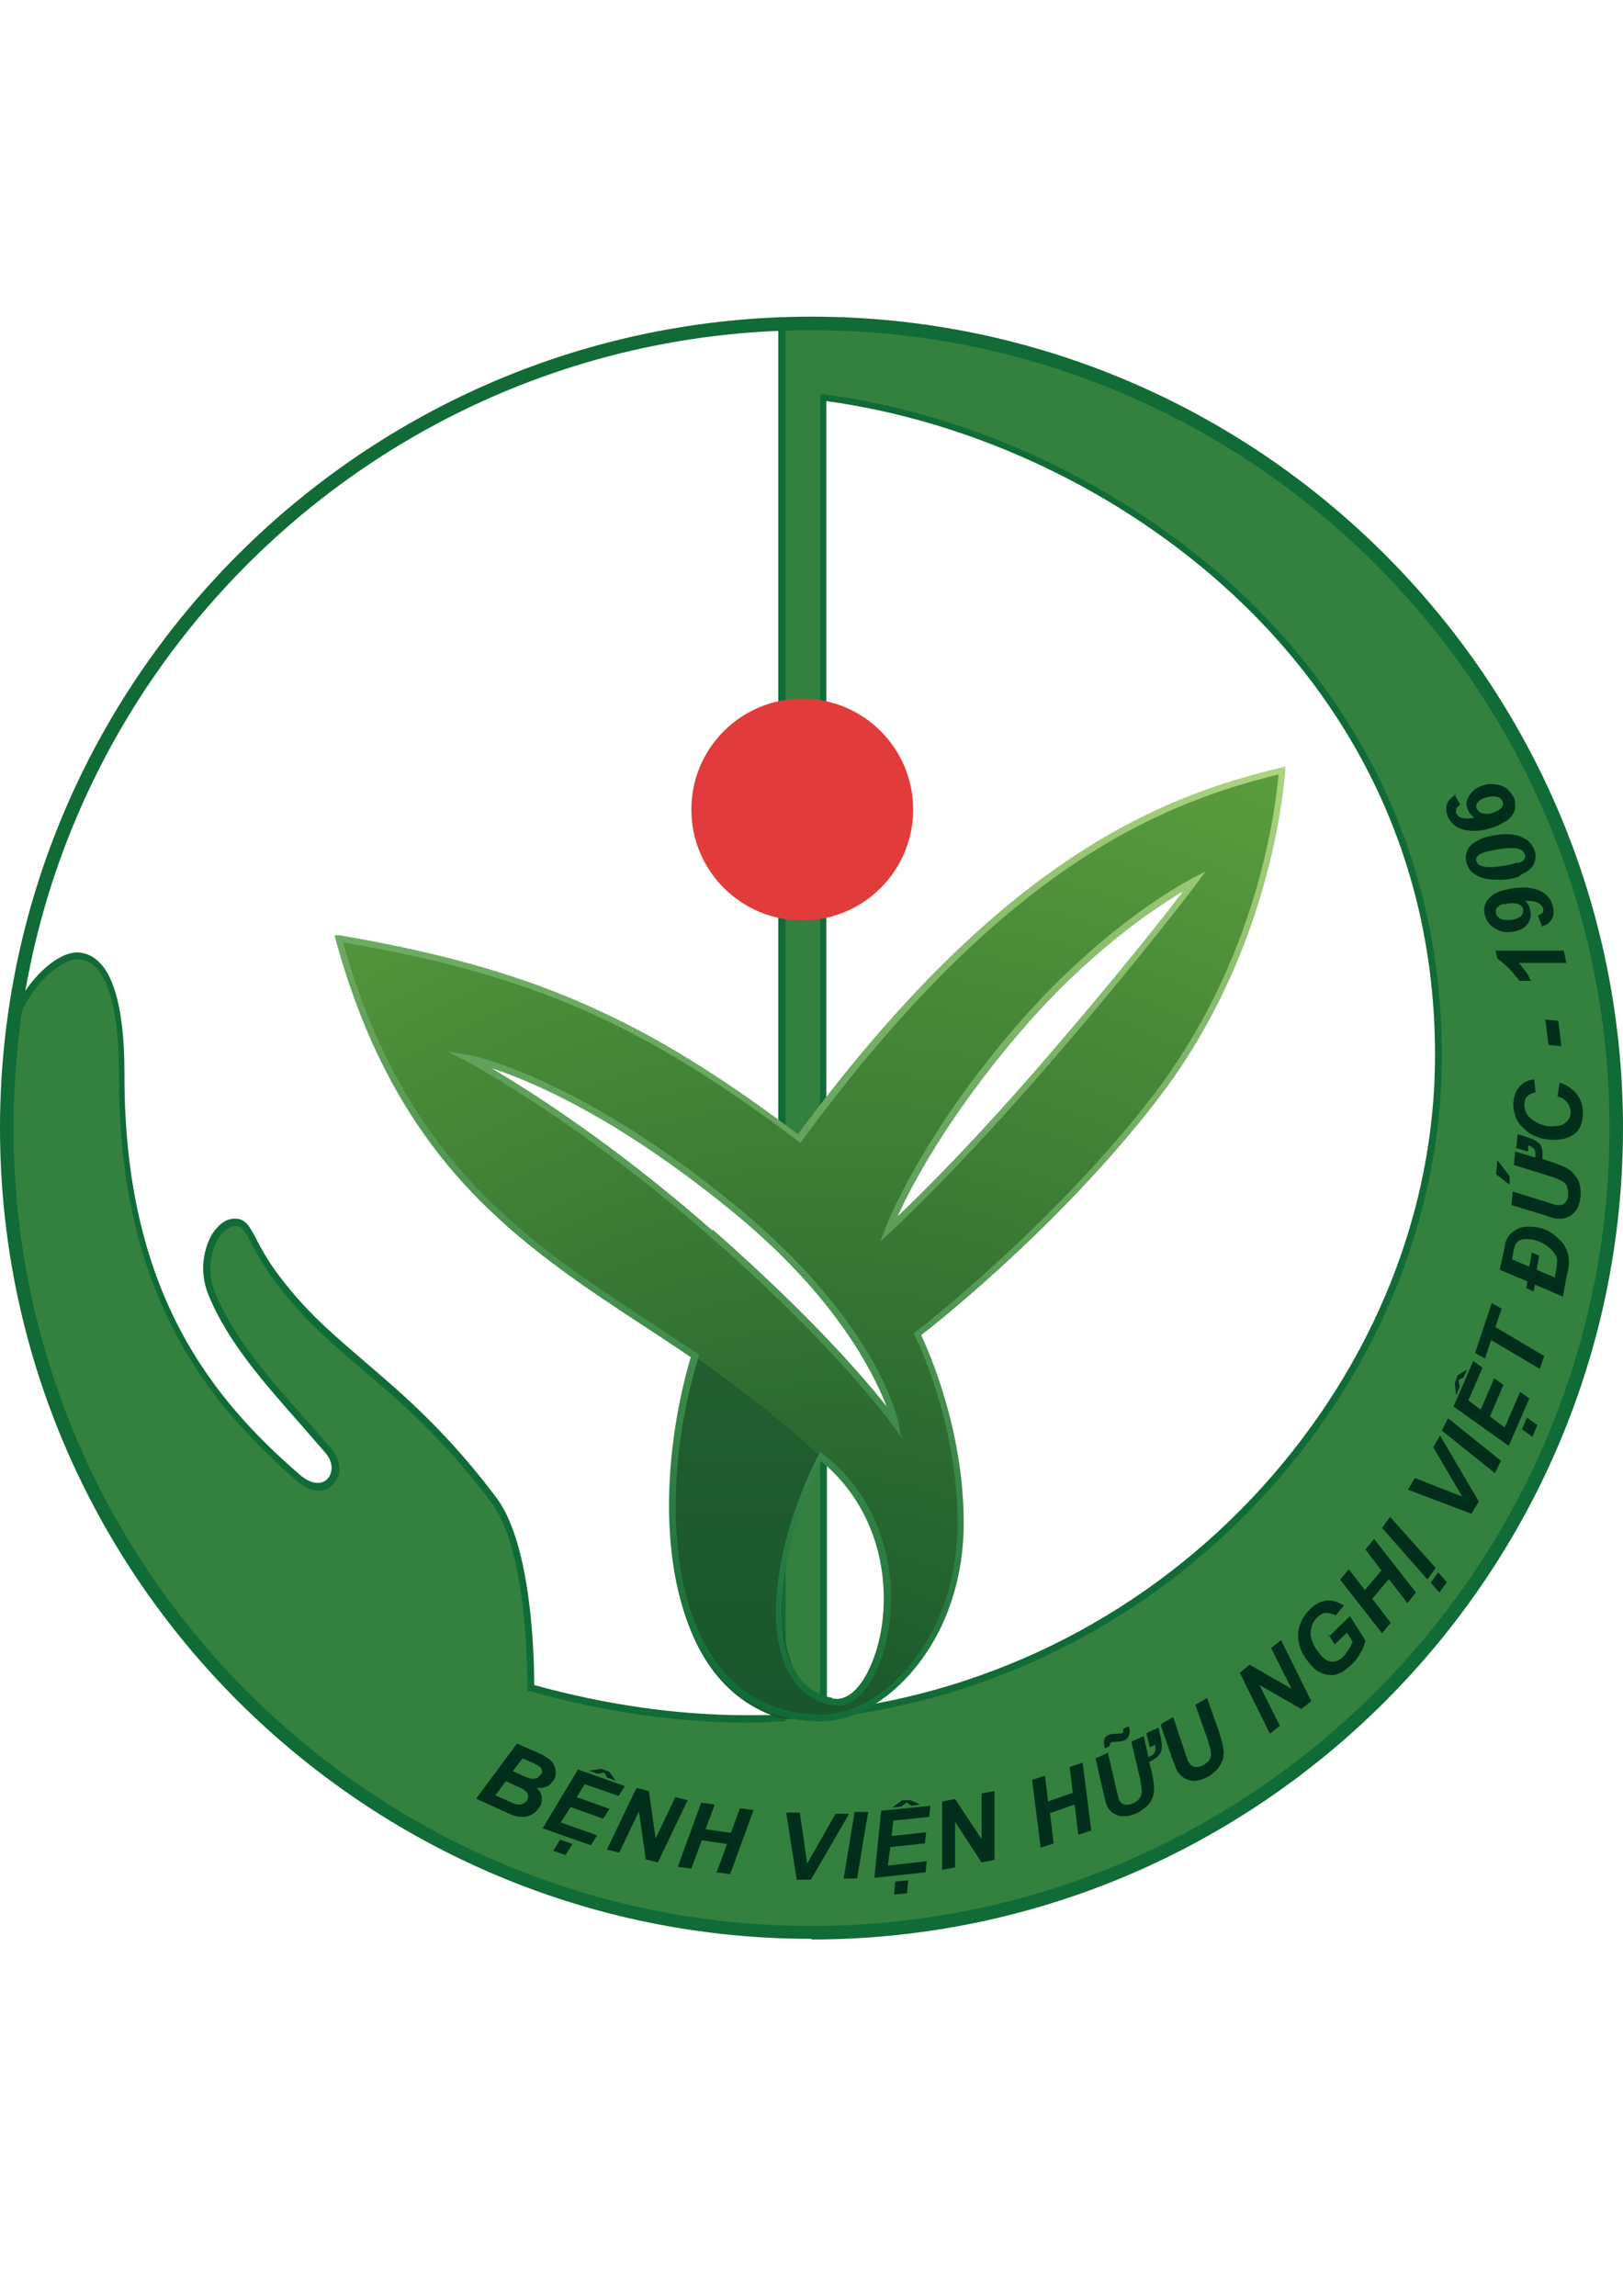 <?xml version="1.0" encoding="UTF-8"?>
<svg xmlns="http://www.w3.org/2000/svg" width="41" height="58" viewBox="0 0 41 58" fill="none">
  <path d="M20.5 8.171C20.251 8.171 20.002 8.171 19.753 8.171V29.885L20.796 30.944V10.055C27.785 10.957 36.33 16.686 36.33 26.679C36.33 34.602 29.855 42.353 20.796 43.334V35.567L19.753 34.539V43.412C19.473 43.412 19.177 43.428 18.881 43.428C16.951 43.428 15.052 43.101 13.386 42.634C13.386 41.653 13.293 38.991 12.437 37.886C10.289 35.069 8.623 34.337 7.207 32.609C6.211 31.38 6.335 30.866 5.915 30.881C5.417 30.897 4.981 31.847 5.323 32.687C5.931 34.166 7.222 35.442 8.281 36.672C8.748 37.217 8.203 37.948 7.518 37.357C5.261 35.396 3.035 32.625 3.051 27.146C3.051 26.072 2.942 24.235 1.977 24.157C1.416 24.11 0.529 25.044 0.389 25.776C0.233 26.508 0.156 27.488 0.156 28.484C0.156 39.707 9.262 48.813 20.484 48.813C31.707 48.813 40.813 39.707 40.813 28.484C40.813 17.262 31.723 8.171 20.5 8.171Z" fill="#34803E"></path>
  <path d="M20.5 48.907C9.246 48.907 0.078 39.754 0.078 28.5C0.078 27.488 0.156 26.492 0.311 25.76C0.467 25.013 1.37 24.017 1.992 24.064C2.755 24.126 3.144 25.184 3.144 27.13C3.129 32.656 5.37 35.349 7.58 37.264C7.892 37.528 8.141 37.497 8.265 37.372C8.405 37.232 8.437 36.952 8.219 36.703C8.016 36.47 7.814 36.236 7.596 35.987C6.693 34.96 5.744 33.901 5.261 32.703C5.012 32.08 5.168 31.489 5.37 31.162C5.526 30.928 5.713 30.788 5.931 30.788C6.195 30.788 6.289 30.959 6.46 31.271C6.6 31.551 6.818 31.971 7.3 32.547C7.892 33.279 8.546 33.824 9.23 34.415C10.195 35.24 11.285 36.174 12.53 37.824C13.433 39.007 13.495 41.855 13.495 42.571C15.348 43.085 17.169 43.334 18.897 43.334C19.146 43.334 19.41 43.334 19.675 43.319V34.322L20.889 35.52V43.225C25.123 42.743 29.03 40.735 31.91 37.544C34.712 34.431 36.252 30.57 36.252 26.663C36.252 20.951 33.466 17.168 31.131 15.005C28.329 12.405 24.609 10.646 20.874 10.133V31.162L19.66 29.932V8.109H19.737C20.017 8.109 20.267 8.093 20.484 8.093C31.738 8.093 40.891 17.246 40.891 28.5C40.891 39.754 31.738 48.907 20.484 48.907H20.5ZM1.961 24.235C1.463 24.235 0.623 25.107 0.483 25.792C0.342 26.508 0.249 27.488 0.249 28.484C0.249 39.645 9.324 48.735 20.5 48.735C31.676 48.735 40.751 39.661 40.751 28.484C40.751 17.308 31.661 8.249 20.5 8.249C20.298 8.249 20.08 8.249 19.846 8.249V29.854L20.718 30.741V9.961H20.811C24.594 10.459 28.407 12.265 31.256 14.896C33.622 17.09 36.424 20.904 36.424 26.679C36.424 30.633 34.867 34.524 32.034 37.668C29.108 40.906 25.123 42.945 20.811 43.412H20.718V35.598L19.846 34.742V43.49H19.768C19.473 43.505 19.177 43.521 18.897 43.521C17.122 43.521 15.27 43.256 13.386 42.727H13.324V42.649C13.324 42.073 13.293 39.131 12.406 37.948C11.176 36.314 10.087 35.396 9.121 34.571C8.421 33.979 7.767 33.403 7.176 32.672C6.693 32.08 6.475 31.644 6.32 31.364C6.164 31.053 6.117 30.975 5.946 30.975C5.806 30.975 5.65 31.084 5.526 31.271C5.323 31.582 5.215 32.142 5.432 32.656C5.915 33.839 6.849 34.882 7.752 35.894C7.97 36.127 8.172 36.376 8.374 36.61C8.655 36.937 8.608 37.326 8.405 37.513C8.234 37.684 7.892 37.762 7.503 37.419C5.277 35.473 2.989 32.734 3.004 27.146C3.004 25.325 2.662 24.297 2.008 24.235C2.008 24.235 1.992 24.235 1.977 24.235H1.961Z" fill="#106B37"></path>
  <path d="M20.5 48.984C9.199 48.984 0 39.801 0 28.5C0 17.199 9.199 8 20.5 8C31.801 8 41 17.199 41 28.5C41 39.801 31.801 49 20.5 49V48.984ZM20.5 8.342C9.386 8.342 0.342 17.386 0.342 28.5C0.342 39.614 9.386 48.658 20.5 48.658C31.614 48.658 40.658 39.614 40.658 28.5C40.658 17.386 31.614 8.342 20.5 8.342Z" fill="#106B37"></path>
  <path d="M20.267 23.254C21.814 23.254 23.068 22 23.068 20.453C23.068 18.905 21.814 17.651 20.267 17.651C18.719 17.651 17.465 18.905 17.465 20.453C17.465 22 18.719 23.254 20.267 23.254Z" fill="#E23B3B"></path>
  <path d="M20.173 28.765C16.126 25.698 13.262 24.5 8.561 23.721C10.305 30.025 13.978 31.831 17.558 34.244C16.328 38.306 16.92 43.396 20.78 43.396C22.228 43.396 24.282 41.544 24.282 38.478C24.282 35.816 23.193 33.715 23.193 33.715C23.193 33.715 26.571 31.131 29.154 27.784C31.738 24.437 32.283 20.733 32.392 19.472C30.104 20.017 25.746 21.215 20.189 28.78L20.173 28.765ZM21.029 42.992C19.177 42.587 19.379 39.505 20.733 36.797C23.504 38.991 22.29 43.272 21.029 42.992ZM17.947 31.131C14.569 28.173 11.814 26.726 11.814 26.726C11.814 26.726 14.398 27.13 18.539 30.523C22.119 33.45 22.617 35.956 22.617 35.956C22.617 35.956 21.309 34.072 17.932 31.115L17.947 31.131ZM26.508 26.741C24.064 29.574 22.43 31.053 22.43 31.053C22.43 31.053 23.224 28.889 25.683 26.025C28.034 23.301 30.151 22.258 30.151 22.258C30.151 22.258 28.828 24.017 26.493 26.741H26.508Z" fill="url(#paint0_radial_5910_8328)"></path>
  <path d="M21.652 42.774C21.34 43.054 21.123 43.023 21.029 43.007C19.177 42.602 19.613 38.711 20.733 36.812C19.675 35.8 18.196 34.726 17.558 34.275C16.468 37.902 16.64 42.509 19.768 43.428H20.251C20.983 43.428 21.403 43.038 21.667 42.789L21.652 42.774Z" fill="url(#paint1_linear_5910_8328)"></path>
  <path d="M12.032 45.435L13.06 44.05L13.589 44.284C13.698 44.33 13.776 44.377 13.822 44.408C13.9 44.455 13.947 44.502 13.978 44.564C14.009 44.626 14.04 44.673 14.04 44.751C14.04 44.813 14.04 44.875 14.009 44.937C13.962 45.015 13.916 45.077 13.838 45.124C13.76 45.171 13.667 45.171 13.558 45.171C13.62 45.233 13.667 45.295 13.682 45.373C13.698 45.451 13.682 45.529 13.667 45.591C13.62 45.684 13.558 45.762 13.464 45.825C13.371 45.887 13.277 45.902 13.169 45.902C13.06 45.902 12.919 45.856 12.764 45.778L12.048 45.451L12.032 45.435ZM12.515 45.358L12.826 45.498C12.951 45.56 13.044 45.591 13.091 45.591C13.137 45.591 13.184 45.591 13.231 45.56C13.277 45.529 13.309 45.498 13.324 45.467C13.34 45.42 13.355 45.358 13.324 45.311C13.309 45.264 13.246 45.218 13.153 45.171L12.779 45L12.515 45.358ZM12.966 44.751L13.2 44.859C13.309 44.906 13.386 44.937 13.449 44.937C13.495 44.937 13.558 44.937 13.589 44.906C13.62 44.875 13.651 44.844 13.682 44.813C13.698 44.766 13.698 44.735 13.682 44.704C13.682 44.673 13.651 44.642 13.604 44.611C13.589 44.611 13.527 44.564 13.449 44.533L13.2 44.424L12.951 44.751H12.966Z" fill="#002E1B"></path>
  <path d="M13.713 46.183L14.601 44.704L15.784 45.124L15.628 45.373L14.772 45.077L14.569 45.404L15.395 45.7L15.239 45.949L14.414 45.653L14.165 46.042L15.083 46.369L14.928 46.618L13.682 46.183H13.713ZM14.149 46.478L14.46 46.587L14.289 46.867L13.978 46.758L14.149 46.478ZM15.27 44.782L15.099 44.813L14.881 44.735L15.192 44.688L15.395 44.766L15.55 44.984L15.332 44.906L15.27 44.782Z" fill="#002E1B"></path>
  <path d="M16.624 47.054L16.313 46.977L16.142 45.762L15.643 46.805L15.332 46.727L16.079 45.171L16.391 45.249L16.562 46.447L17.06 45.404L17.371 45.482L16.624 47.039V47.054Z" fill="#002E1B"></path>
  <path d="M18.367 46.587L17.729 46.494L17.465 47.21L17.122 47.163L17.714 45.544L18.056 45.591L17.823 46.214L18.461 46.307L18.694 45.684L19.037 45.731L18.445 47.35L18.103 47.303L18.367 46.587Z" fill="#002E1B"></path>
  <path d="M20.5 47.49H20.126L19.862 45.794H20.204L20.391 47.085L21.107 45.825H21.45L20.484 47.49H20.5Z" fill="#002E1B"></path>
  <path d="M21.309 47.475L21.59 45.778H21.932L21.652 47.459H21.309V47.475Z" fill="#002E1B"></path>
  <path d="M22.088 47.459L22.259 45.747L23.504 45.622L23.473 45.902L22.57 45.996L22.523 46.385L23.395 46.292L23.364 46.572L22.492 46.665L22.43 47.132L23.411 47.023L23.38 47.303L22.072 47.443L22.088 47.459ZM22.913 45.529L22.773 45.638L22.539 45.669L22.788 45.482H23.006L23.24 45.591L23.022 45.622L22.913 45.544V45.529ZM22.617 47.537L22.944 47.506L22.913 47.833L22.586 47.864L22.617 47.537Z" fill="#002E1B"></path>
  <path d="M25.107 46.992L24.796 47.054L24.127 46.027V47.179L23.8 47.241V45.513L24.127 45.451L24.796 46.463V45.311L25.123 45.249V46.977L25.107 46.992Z" fill="#002E1B"></path>
  <path d="M27.146 45.591L26.524 45.809L26.617 46.572L26.29 46.681L26.073 44.968L26.399 44.859L26.477 45.513L27.1 45.295L27.022 44.642L27.349 44.533L27.567 46.245L27.24 46.354L27.146 45.591Z" fill="#002E1B"></path>
  <path d="M28.968 43.785L29.264 43.645L29.326 43.91C29.357 44.066 29.357 44.175 29.326 44.268C29.295 44.346 29.186 44.439 29.03 44.517L29.092 44.751C29.139 44.953 29.154 45.109 29.154 45.218C29.154 45.342 29.108 45.451 29.046 45.544C28.968 45.653 28.859 45.731 28.719 45.809C28.547 45.887 28.392 45.902 28.252 45.871C28.112 45.825 28.018 45.747 27.956 45.607C27.956 45.576 27.925 45.544 27.925 45.513C27.925 45.482 27.894 45.404 27.878 45.311L27.676 44.424L27.987 44.284L28.252 45.42C28.252 45.42 28.252 45.451 28.267 45.467C28.298 45.529 28.345 45.576 28.407 45.591C28.47 45.607 28.547 45.591 28.625 45.56C28.765 45.498 28.843 45.389 28.843 45.249C28.843 45.186 28.828 45.077 28.797 44.922L28.579 44.003L28.89 43.863L29.014 44.393C29.108 44.346 29.17 44.299 29.186 44.237C29.186 44.19 29.186 44.144 29.186 44.081L29.046 44.144L28.968 43.832V43.785ZM28.034 44.112L27.909 44.175C27.894 44.081 27.878 44.019 27.894 43.972C27.894 43.91 27.94 43.863 28.003 43.832C28.034 43.817 28.112 43.801 28.221 43.801C28.283 43.801 28.329 43.801 28.345 43.785C28.361 43.785 28.376 43.77 28.376 43.754C28.376 43.754 28.376 43.708 28.376 43.676L28.516 43.614C28.547 43.708 28.547 43.785 28.516 43.848C28.501 43.91 28.454 43.941 28.407 43.972C28.376 43.972 28.314 44.003 28.236 44.003C28.158 44.003 28.112 44.003 28.081 44.019C28.065 44.019 28.049 44.05 28.034 44.066C28.034 44.081 28.034 44.112 28.034 44.144V44.112Z" fill="#002E1B"></path>
  <path d="M29.341 43.552L29.637 43.381L29.933 44.268L30.011 44.486C30.011 44.486 30.011 44.517 30.042 44.533C30.073 44.595 30.12 44.626 30.182 44.642C30.244 44.642 30.322 44.642 30.4 44.595C30.478 44.548 30.524 44.502 30.555 44.455C30.587 44.393 30.602 44.346 30.587 44.268C30.587 44.206 30.555 44.097 30.509 43.957L30.197 43.069L30.493 42.898L30.805 43.785C30.867 43.972 30.898 44.128 30.913 44.237C30.913 44.346 30.898 44.47 30.836 44.579C30.773 44.688 30.68 44.782 30.54 44.875C30.369 44.968 30.213 45.015 30.073 44.984C29.933 44.953 29.824 44.875 29.746 44.751C29.73 44.719 29.715 44.688 29.699 44.657C29.699 44.642 29.668 44.564 29.622 44.455L29.326 43.599L29.341 43.552Z" fill="#002E1B"></path>
  <path d="M33.124 42.976L32.875 43.178L31.816 42.571L32.33 43.599L32.081 43.801L31.318 42.26L31.567 42.058L32.626 42.665L32.112 41.637L32.361 41.435L33.124 42.976Z" fill="#002E1B"></path>
  <path d="M33.56 41.357L34.104 40.828L34.493 41.451C34.462 41.56 34.431 41.669 34.353 41.778C34.291 41.902 34.213 41.995 34.104 42.089C33.949 42.229 33.809 42.307 33.669 42.322C33.466 42.322 33.279 42.26 33.124 42.073C33.015 41.949 32.921 41.824 32.859 41.669C32.797 41.482 32.766 41.311 32.812 41.139C32.859 40.968 32.937 40.812 33.077 40.672C33.217 40.532 33.357 40.454 33.513 40.439C33.653 40.423 33.809 40.47 33.949 40.563L33.746 40.812C33.653 40.766 33.575 40.75 33.497 40.75C33.419 40.75 33.342 40.797 33.279 40.859C33.202 40.937 33.139 41.03 33.124 41.139C33.093 41.248 33.108 41.357 33.155 41.482C33.202 41.606 33.279 41.715 33.373 41.824C33.466 41.933 33.56 41.98 33.653 41.98C33.746 41.98 33.84 41.949 33.933 41.855C33.98 41.809 34.027 41.746 34.073 41.669C34.12 41.606 34.151 41.529 34.167 41.466L34.027 41.248L33.715 41.544L33.56 41.295V41.357Z" fill="#002E1B"></path>
  <path d="M35.085 39.894L34.665 40.392L35.132 40.999L34.914 41.264L33.855 39.91L34.073 39.645L34.478 40.174L34.898 39.676L34.493 39.147L34.712 38.882L35.77 40.236L35.552 40.501L35.085 39.894Z" fill="#002E1B"></path>
  <path d="M36.05 39.894L34.914 38.602L35.116 38.322L36.268 39.614L36.066 39.894H36.05ZM36.144 39.987L36.33 39.723L36.548 39.972L36.361 40.236L36.144 39.987Z" fill="#002E1B"></path>
  <path d="M37.358 37.933L37.171 38.244L35.568 37.637L35.739 37.341L36.937 37.808L36.206 36.563L36.377 36.267L37.358 37.933Z" fill="#002E1B"></path>
  <path d="M37.762 37.217L36.424 36.143L36.579 35.831L37.918 36.906L37.762 37.217Z" fill="#002E1B"></path>
  <path d="M38.12 36.532L36.719 35.536L37.218 34.384L37.451 34.555L37.093 35.38L37.404 35.614L37.747 34.82L37.98 34.991L37.638 35.785L38.011 36.065L38.401 35.162L38.634 35.333L38.105 36.547L38.12 36.532ZM36.844 34.866L36.875 35.038L36.782 35.255L36.751 34.944L36.828 34.742L37.062 34.602L36.968 34.804L36.844 34.866ZM38.447 36.112L38.572 35.816L38.836 36.003L38.712 36.298L38.447 36.112Z" fill="#002E1B"></path>
  <path d="M39.008 34.259L38.899 34.586L37.669 33.855L37.513 34.322L37.264 34.181L37.684 32.921L37.934 33.061L37.778 33.528L39.008 34.259Z" fill="#002E1B"></path>
  <path d="M39.459 32.749L38.774 32.454L38.743 32.625L38.556 32.547L38.587 32.376L37.887 32.08L37.98 31.644C38.011 31.52 38.027 31.442 38.027 31.411C38.042 31.349 38.074 31.286 38.105 31.24C38.136 31.193 38.183 31.146 38.229 31.115C38.276 31.084 38.323 31.053 38.385 31.022C38.447 31.006 38.51 30.991 38.587 30.991C38.665 30.991 38.743 30.991 38.821 31.006C38.992 31.037 39.148 31.099 39.272 31.208C39.397 31.317 39.49 31.395 39.537 31.504C39.599 31.613 39.63 31.722 39.63 31.862C39.63 31.94 39.63 32.049 39.584 32.205L39.475 32.781L39.459 32.749ZM39.272 32.298L39.303 32.127C39.334 32.002 39.334 31.909 39.334 31.847C39.334 31.784 39.319 31.738 39.272 31.675C39.225 31.598 39.148 31.52 39.054 31.457C38.961 31.395 38.852 31.349 38.712 31.317C38.587 31.302 38.51 31.302 38.432 31.317C38.369 31.349 38.323 31.38 38.292 31.426C38.276 31.457 38.245 31.535 38.229 31.629L38.198 31.816L38.634 32.002L38.696 31.644L38.883 31.722L38.821 32.08L39.257 32.267L39.272 32.298Z" fill="#002E1B"></path>
  <path d="M37.794 29.652L37.825 29.309L38.136 29.714V29.932L37.794 29.667V29.652ZM38.307 28.983L38.338 28.656L38.587 28.733C38.743 28.78 38.836 28.842 38.899 28.905C38.961 28.983 38.977 29.107 38.961 29.278L39.194 29.356C39.381 29.418 39.537 29.481 39.63 29.543C39.724 29.605 39.801 29.699 39.864 29.808C39.91 29.916 39.941 30.057 39.926 30.228C39.91 30.415 39.848 30.57 39.739 30.664C39.63 30.757 39.506 30.804 39.35 30.788C39.319 30.788 39.288 30.788 39.257 30.773C39.225 30.773 39.148 30.741 39.054 30.71L38.183 30.446L38.214 30.103L39.319 30.446C39.319 30.446 39.35 30.446 39.366 30.446C39.428 30.446 39.49 30.446 39.537 30.383C39.584 30.337 39.615 30.274 39.615 30.181C39.615 30.025 39.584 29.901 39.459 29.839C39.397 29.808 39.303 29.761 39.148 29.714L38.245 29.434L38.276 29.091L38.79 29.247C38.79 29.138 38.79 29.06 38.743 29.014C38.712 28.983 38.665 28.951 38.603 28.936V29.091L38.276 28.998L38.307 28.983Z" fill="#002E1B"></path>
  <path d="M39.35 27.691L39.397 27.348C39.584 27.41 39.739 27.519 39.833 27.644C39.941 27.784 39.988 27.94 39.988 28.126C39.988 28.329 39.926 28.5 39.817 28.609C39.708 28.718 39.521 28.796 39.272 28.796C39.085 28.796 38.899 28.765 38.743 28.687C38.587 28.609 38.463 28.5 38.369 28.375C38.276 28.235 38.245 28.095 38.229 27.924C38.229 27.737 38.276 27.597 38.369 27.473C38.463 27.348 38.603 27.286 38.758 27.27L38.79 27.597C38.696 27.613 38.618 27.66 38.572 27.706C38.525 27.753 38.51 27.831 38.51 27.924C38.51 28.017 38.541 28.111 38.603 28.189C38.665 28.267 38.758 28.329 38.883 28.391C39.008 28.438 39.132 28.469 39.257 28.453C39.397 28.453 39.49 28.422 39.568 28.344C39.646 28.267 39.677 28.204 39.677 28.095C39.677 28.002 39.646 27.924 39.584 27.846C39.521 27.768 39.443 27.722 39.319 27.691H39.35Z" fill="#002E1B"></path>
  <path d="M39.117 26.399L39.039 25.76L39.366 25.792L39.443 26.43L39.117 26.399Z" fill="#002E1B"></path>
  <path d="M38.681 24.78H38.385C38.198 24.531 38.011 24.344 37.825 24.219L37.778 24.017H39.506L39.568 24.328H38.369C38.369 24.328 38.478 24.453 38.541 24.546C38.603 24.624 38.634 24.702 38.665 24.764L38.681 24.78Z" fill="#002E1B"></path>
  <path d="M38.961 23.426L38.852 23.13C38.852 23.13 38.961 23.083 38.977 23.052C38.992 23.021 38.992 22.99 38.977 22.943C38.961 22.896 38.93 22.85 38.867 22.819C38.79 22.772 38.681 22.756 38.525 22.756C38.587 22.819 38.634 22.881 38.65 22.959C38.681 23.083 38.681 23.192 38.618 23.301C38.556 23.41 38.447 23.488 38.307 23.519C38.136 23.566 37.98 23.566 37.825 23.488C37.669 23.41 37.56 23.301 37.513 23.13C37.467 22.974 37.498 22.85 37.576 22.741C37.653 22.632 37.794 22.538 37.98 22.492C38.276 22.414 38.541 22.398 38.774 22.46C39.008 22.523 39.163 22.663 39.225 22.881C39.257 23.005 39.257 23.114 39.21 23.208C39.163 23.301 39.07 23.379 38.945 23.41L38.961 23.426ZM37.98 22.834C37.902 22.865 37.84 22.896 37.809 22.943C37.778 22.99 37.778 23.036 37.794 23.083C37.809 23.145 37.856 23.192 37.934 23.223C38.027 23.254 38.136 23.254 38.276 23.223C38.354 23.192 38.416 23.161 38.447 23.114C38.478 23.068 38.478 23.021 38.478 22.974C38.478 22.927 38.432 22.896 38.401 22.865C38.354 22.834 38.307 22.819 38.229 22.819C38.151 22.819 38.089 22.819 38.011 22.85L37.98 22.834Z" fill="#002E1B"></path>
  <path d="M38.401 22.134C38.245 22.196 38.074 22.227 37.887 22.227C37.669 22.227 37.482 22.212 37.342 22.134C37.202 22.071 37.109 21.978 37.062 21.838C37.015 21.713 37.015 21.589 37.077 21.464C37.14 21.34 37.264 21.262 37.435 21.184C37.591 21.122 37.778 21.091 37.98 21.075C38.183 21.075 38.354 21.091 38.478 21.169C38.618 21.231 38.696 21.324 38.758 21.464C38.805 21.589 38.805 21.713 38.743 21.838C38.681 21.962 38.556 22.04 38.385 22.118L38.401 22.134ZM38.354 21.807C38.432 21.776 38.494 21.744 38.51 21.698C38.541 21.651 38.541 21.62 38.51 21.573C38.494 21.511 38.447 21.48 38.369 21.449C38.276 21.418 38.12 21.418 37.887 21.449C37.7 21.48 37.576 21.511 37.467 21.542C37.389 21.573 37.342 21.604 37.311 21.651C37.28 21.698 37.28 21.729 37.311 21.776C37.327 21.838 37.373 21.869 37.451 21.885C37.544 21.916 37.7 21.916 37.918 21.885C38.105 21.854 38.245 21.822 38.338 21.791L38.354 21.807Z" fill="#002E1B"></path>
  <path d="M36.735 20.063L36.891 20.328C36.891 20.328 36.797 20.39 36.782 20.437C36.782 20.468 36.782 20.515 36.782 20.546C36.813 20.593 36.844 20.639 36.906 20.655C36.984 20.686 37.109 20.686 37.249 20.655C37.171 20.608 37.124 20.546 37.093 20.484C37.031 20.359 37.031 20.25 37.093 20.141C37.155 20.032 37.233 19.939 37.373 19.877C37.482 19.83 37.607 19.799 37.731 19.814C37.856 19.814 37.965 19.861 38.042 19.908C38.12 19.97 38.183 20.048 38.229 20.126C38.276 20.203 38.276 20.297 38.276 20.39C38.276 20.484 38.229 20.561 38.167 20.639C38.105 20.717 37.996 20.779 37.871 20.842C37.591 20.966 37.342 21.013 37.093 20.982C36.844 20.951 36.673 20.842 36.579 20.639C36.533 20.53 36.517 20.421 36.548 20.328C36.579 20.235 36.657 20.141 36.782 20.079L36.735 20.063ZM37.794 20.499C37.871 20.468 37.934 20.421 37.949 20.375C37.98 20.328 37.98 20.281 37.949 20.235C37.918 20.172 37.871 20.141 37.794 20.126C37.7 20.11 37.591 20.126 37.467 20.172C37.389 20.203 37.342 20.25 37.311 20.297C37.295 20.344 37.28 20.39 37.311 20.437C37.327 20.468 37.358 20.515 37.404 20.53C37.451 20.561 37.513 20.561 37.591 20.561C37.669 20.561 37.731 20.53 37.794 20.499Z" fill="#002E1B"></path>
  <path d="M20.765 43.49C19.582 43.49 18.648 43.023 17.978 42.12C16.577 40.221 16.702 36.828 17.449 34.29C17.091 34.041 16.733 33.808 16.375 33.574C13.122 31.442 10.04 29.418 8.483 23.753L8.452 23.628H8.577C13.371 24.453 16.204 25.667 20.158 28.656C25.17 21.869 29.123 20.157 32.361 19.394L32.47 19.363V19.472C32.377 20.561 31.878 24.391 29.201 27.831C26.82 30.913 23.722 33.388 23.271 33.73C23.442 34.104 24.345 36.081 24.345 38.478C24.345 41.575 22.259 43.49 20.765 43.49ZM8.67 23.83C10.227 29.34 13.262 31.333 16.468 33.434C16.842 33.683 17.231 33.932 17.605 34.181L17.651 34.213V34.275C16.873 36.781 16.733 40.159 18.119 42.027C18.757 42.883 19.644 43.319 20.78 43.319C22.212 43.319 24.189 41.482 24.189 38.478C24.189 35.878 23.115 33.761 23.115 33.746L23.084 33.683L23.146 33.637C23.146 33.637 26.54 31.022 29.092 27.722C31.645 24.422 32.19 20.779 32.299 19.565C29.108 20.344 25.201 22.087 20.267 28.811L20.22 28.874L20.158 28.827C16.219 25.854 13.418 24.624 8.701 23.815L8.67 23.83ZM21.138 43.085C21.138 43.085 21.045 43.085 21.014 43.085C20.5 42.976 20.111 42.665 19.877 42.167C19.317 40.999 19.628 38.836 20.671 36.765L20.718 36.672L20.796 36.734C22.773 38.291 22.773 40.89 22.134 42.229C21.87 42.789 21.512 43.101 21.154 43.101L21.138 43.085ZM21.045 42.914C21.372 42.976 21.714 42.696 21.963 42.151C22.57 40.875 22.57 38.431 20.749 36.921C19.784 38.913 19.473 40.968 20.002 42.073C20.22 42.525 20.562 42.805 21.029 42.898L21.045 42.914ZM22.788 36.345L22.555 36.018C22.555 36.018 21.216 34.104 17.885 31.193C14.554 28.282 11.799 26.819 11.768 26.803L11.316 26.57L11.814 26.648C11.814 26.648 14.476 27.099 18.585 30.461C22.134 33.372 22.679 35.831 22.695 35.94L22.773 36.345H22.788ZM18.009 31.068C20.469 33.232 21.854 34.835 22.399 35.536C22.072 34.695 21.123 32.749 18.492 30.601C15.581 28.22 13.433 27.317 12.421 26.99C13.402 27.566 15.55 28.936 17.994 31.084L18.009 31.068ZM22.243 31.349L22.368 31.022C22.368 31.022 23.193 28.811 25.637 25.963C27.971 23.254 30.12 22.196 30.135 22.18L30.447 22.025L30.244 22.305C30.244 22.305 28.89 24.11 26.586 26.788C24.174 29.59 22.523 31.099 22.508 31.115L22.259 31.349H22.243ZM29.855 22.538C29.154 22.959 27.505 24.048 25.761 26.087C23.924 28.235 23.006 29.994 22.679 30.726C23.255 30.181 24.64 28.811 26.462 26.694C28.205 24.671 29.388 23.177 29.87 22.538H29.855Z" fill="url(#paint2_linear_5910_8328)"></path>
  <defs>
    <radialGradient id="paint0_radial_5910_8328" cx="0" cy="0" r="1" gradientUnits="userSpaceOnUse" gradientTransform="translate(21.102 45.346) scale(41.455 41.293)">
      <stop stop-color="#15522B"></stop>
      <stop offset="1" stop-color="#7BC044"></stop>
    </radialGradient>
    <linearGradient id="paint1_linear_5910_8328" x1="20.436" y1="47.675" x2="20.436" y2="5.978" gradientUnits="userSpaceOnUse">
      <stop stop-color="#15522B"></stop>
      <stop offset="1" stop-color="#3B7738"></stop>
    </linearGradient>
    <linearGradient id="paint2_linear_5910_8328" x1="14.74" y1="41.933" x2="22.072" y2="16.374" gradientUnits="userSpaceOnUse">
      <stop stop-color="#116B37"></stop>
      <stop offset="1" stop-color="#ADD47F"></stop>
    </linearGradient>
  </defs>
</svg>
